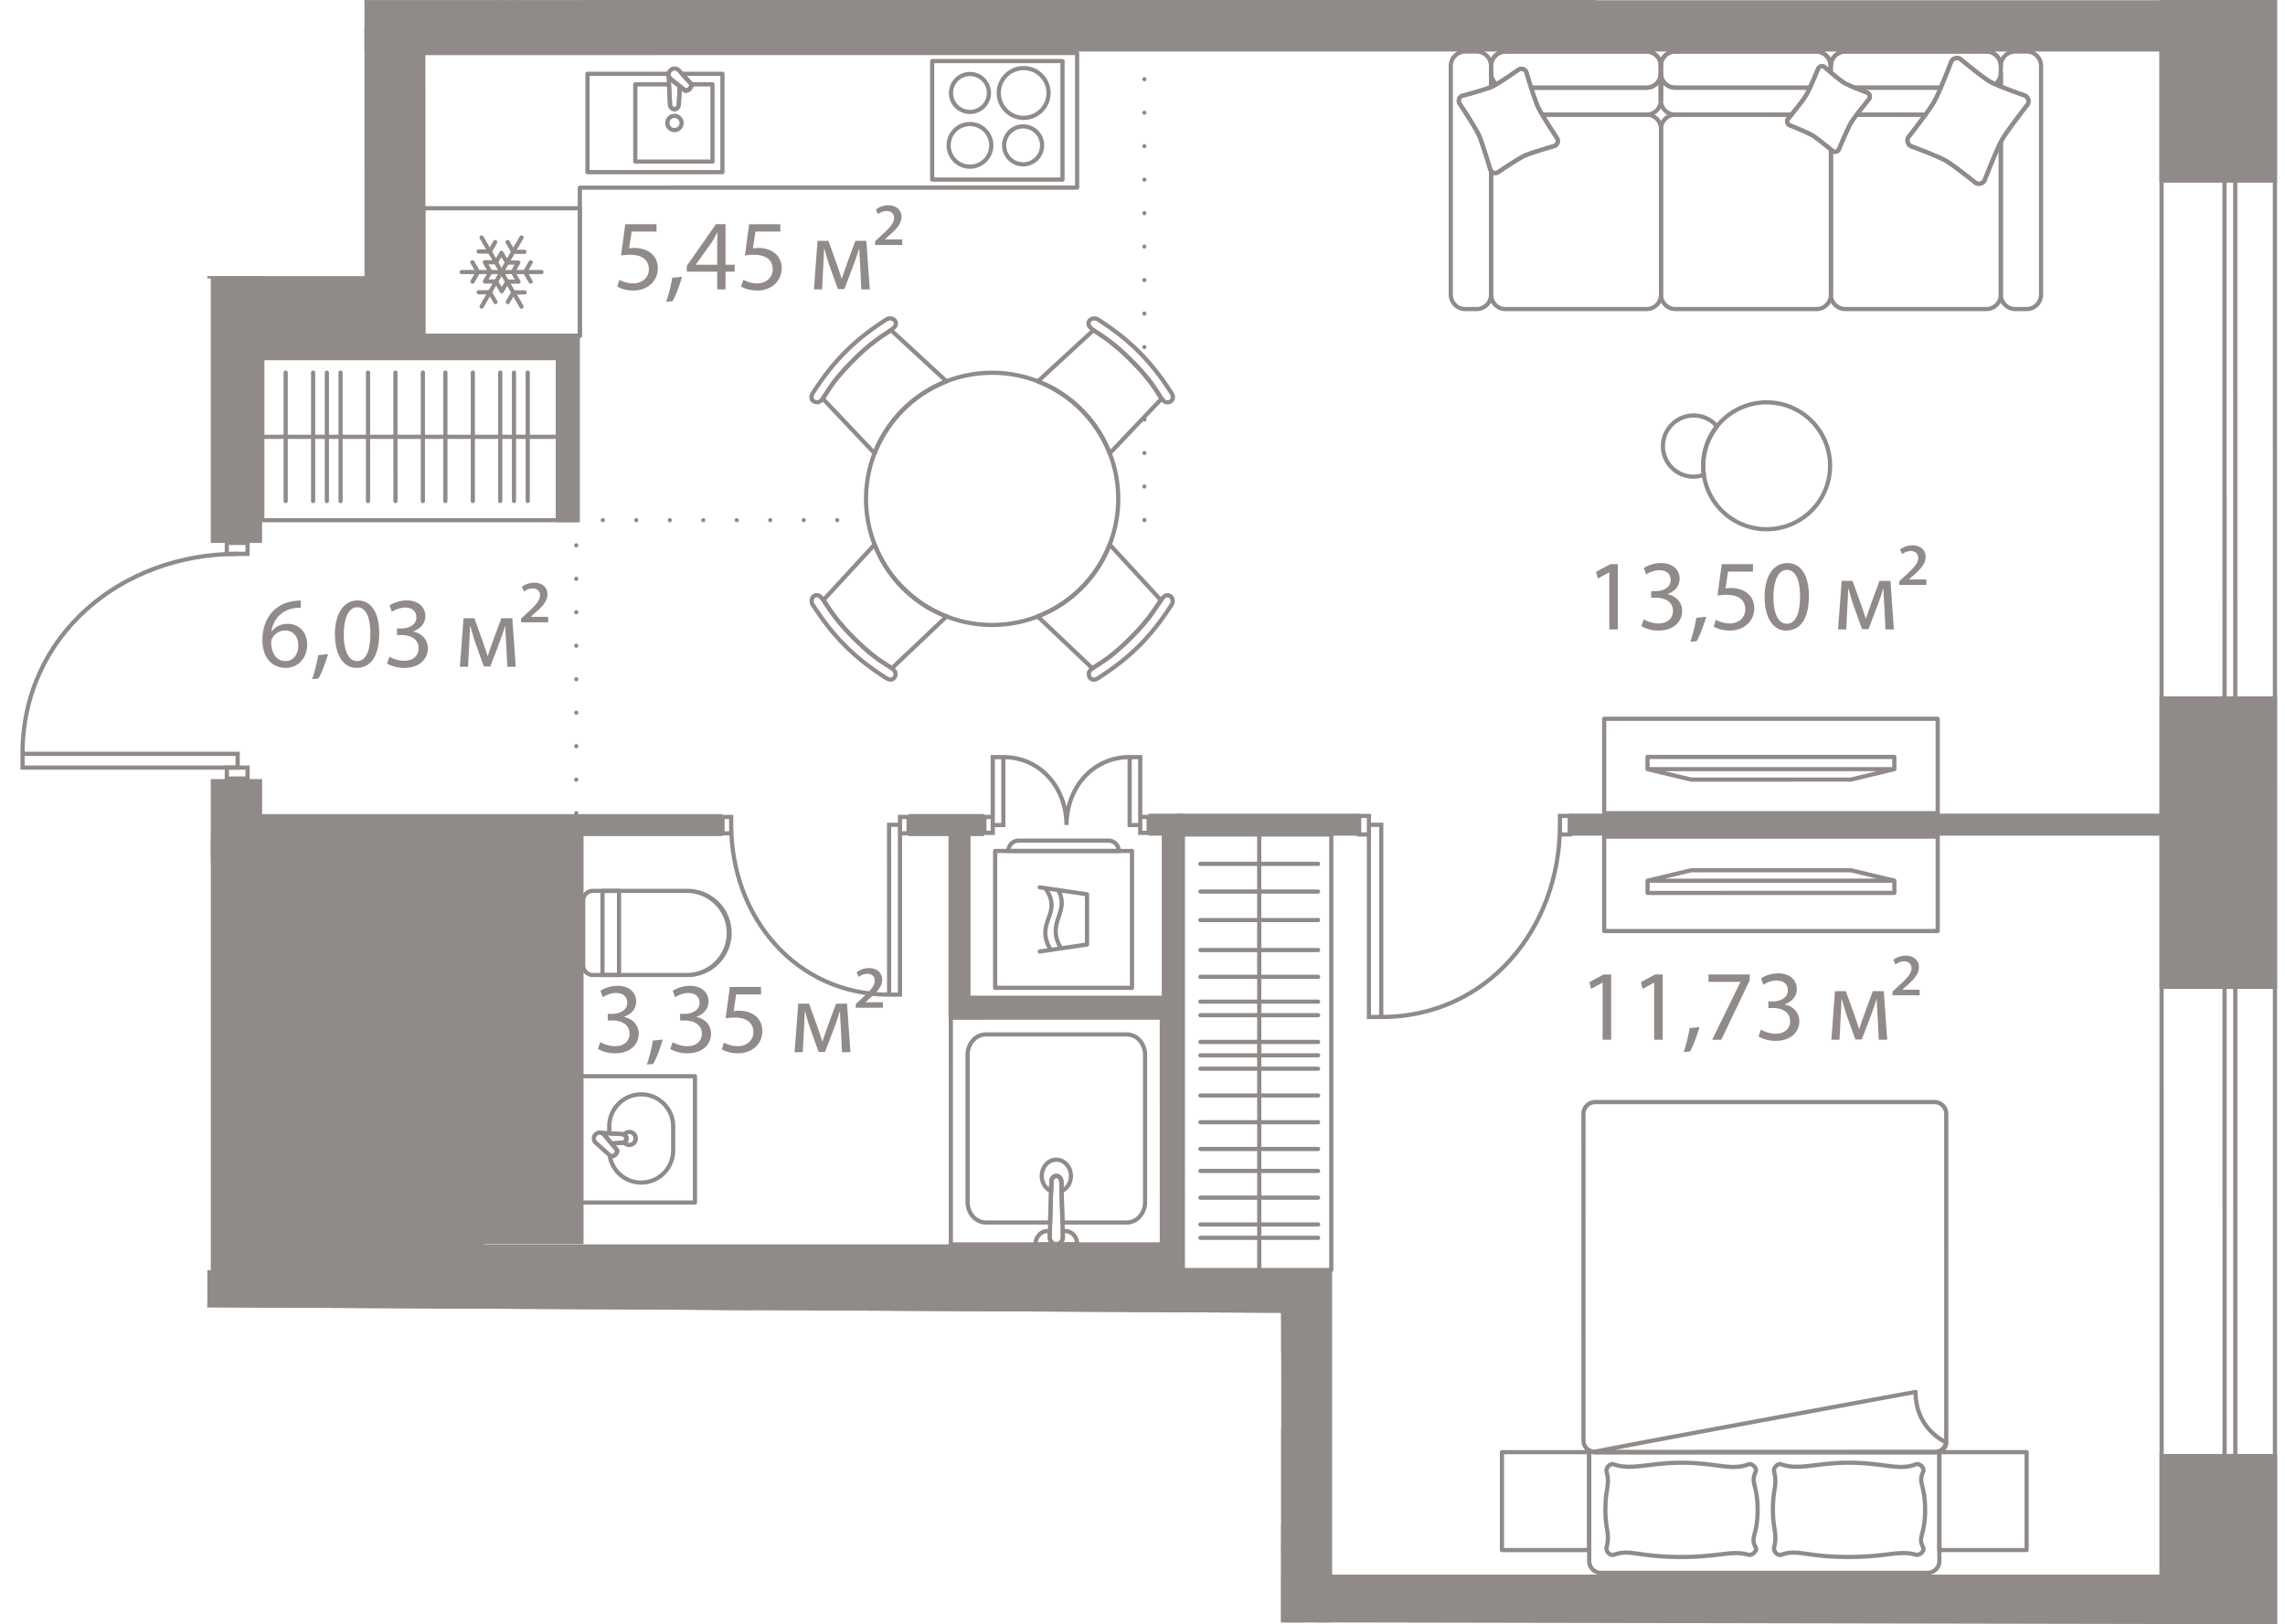 <svg version="1.1" xmlns="http://www.w3.org/2000/svg" xmlns:xlink="http://www.w3.org/1999/xlink" viewBox="203.736 62.845 136.485 97.029"><path d="m339.75 159.874-59.486-.116-.001-18.492-64.141-.328-.003-31.692-12.383.724.631-7.331 4.714-5.801 7.037-2.079-.001-15.418h9.391l-.001-16.486 114.714-.01-.472 97.029Z" fill="none"></path><path fill="none" d="m219.395 141.075 62.891-.005.002 17.372 50.39-.004-.008-94.051-113.281.008.006 76.68z"></path><clipPath id="a"><path d="m339.75 159.874-59.486-.116-.001-18.492-64.141-.328-.003-31.692-12.383.724.631-7.331 4.714-5.801 7.037-2.079-.001-15.418h9.391l-.001-16.486 114.714-.01-.472 97.029Z" fill="none"></path></clipPath><g clip-path="url(#a)"><g fill="#908a88" data-name="Окна"><path d="m1.536 243.277 331.444-.026V243l-.008-229.617h6.52L339.5 243v8.41l-337.964.027v-8.16m-.25-.25v8.66l338.465-.027-.001-8.66-.008-229.867h-7.02l.008 229.868-331.444.026Z"></path><path d="m1.536 246.207 335.204-.026v-1.42l-.008-231.378h.39l.008 231.558v1.83l-335.594.026v-.59m-.25-.25v1.09l336.094-.026v-2.08l-.008-231.808h-.89l.008 231.628v1.17l-335.204.026Z"></path></g><path d="m237.743 93.919 17.722-.001m16.625-28.342.002 18.436m0 3.896v6.008m.001 0h-1.563m-32.373 17.504-.001-17.37" fill="none" stroke="#908a88" stroke-dasharray="0 0 0 0 0 0 0 2" stroke-linecap="round" stroke-linejoin="round" stroke-width=".249" data-name="Пунктир"></path><g data-name="Техзоны" fill="#908a88"><path d="M217.186 64.395h10.917v19.827h-10.917zm-.857 48.234h14.106v27.827h-14.106zm20.731 30.654h11.644v25.07H237.06z"></path><path d="M242.881 141.073h5.822v17.897h-5.822z"></path></g><g data-name="Стены" fill="#908a88"><path d="M227.822 82.905h10.333v1.316h-10.333z"></path><path d="M237.055 82.905h1.315v11.146h-1.315zm-9.48-18.51h1.446V84.22h-1.446zm45.554 47.191h1.315v29.727h-1.315zm24.361-.137h35.837v1.315H297.49z"></path><path d="M274.013 111.451h10.935v1.316h-10.935z"></path><path d="M272.345 111.452h2.015v1.315h-2.015zm-14.335.023h4.507v1.315h-4.508zm-40.15.002h29.033v1.315H217.86zm15.514-57.723h1.316v10.411h-1.316z"></path><path d="M260.392 112.254h1.315v11.384h-1.315z"></path><path d="M260.812 122.322h13.136v1.315h-13.136zm19.429 34.409h1.316v12.399h-1.316zm-65.918.241h1.315v11.384h-1.315z"></path><path d="M201.845 156.973h13.135v1.315h-13.135zm130.885-7.271h7.02v17.471h-7.02zm-.004-45.256h7.02v17.472h-7.02zm-.004-48.159h7.02v17.471h-7.02zM213.916 76.453h5.321v3.026h-5.32zm-24.846 62.265h94.185v3.065H189.07z"></path><path d="M201.843 140.596h81.412v3.065h-81.412zm23.869-3.414h48.076v3.065h-48.076z"></path><path d="M229.606 124.893h3.064v17.093h-3.064z"></path><path d="M228.108 111.649h10.483v25.515h-10.483zm-11.785-48.79h116.925v3.065H216.323zm63.918 94.048h54.648v3.065H280.24z"></path><path d="M280.24 138.772h3.065v21.171h-3.065zm-63.915-74.205h3.065v30.71h-3.065zm.003 44.816h3.065v4.98h-3.065z"></path><path d="M217.478 111.65h12.574v2.711h-12.574z"></path></g><g data-name="Двери" fill="none" stroke="#908a88" stroke-miterlimit="10" stroke-width=".25"><path d="M217.93 95.93c-6.978.001-12.85 4.894-12.849 11.945m.001 0h12.849v.824h-12.849z"></path><path d="M217.283 95.277h1.24v.654h-1.24zm.001 13.422h1.24v.654h-1.24zm-16.79-30.603c0 6.977 4.893 12.848 11.944 12.848m0-12.85h.825v12.849h-.825z"></path><path d="M213.262 77.501h.654v1.24h-.654zm83.652 34.614c0 6.235-4.371 11.482-10.672 11.483m-.738-11.482h.737v11.481h-.737zm11.41-.531h.584v1.108h-.584zm-11.994.001h.584v1.108h-.585zm-37.51.531c0 5.51 3.864 10.146 9.432 10.146m0-10.148h.651v10.147h-.65zm-9.949-.467h.517v.979h-.517zm10.6-.001h.516v.979h-.516zm9.947.483c-.001-2.203-1.546-4.057-3.774-4.057m-1.133 3.573h.502v.95h-.502zm.502-3.573h.631v4.059h-.631zm4.405 4.057c-.001-2.203 1.544-4.058 3.771-4.058m.632 3.574h.502v.95h-.502zm-.632-3.574h.632v4.06h-.632zm-42.829 60.421c0-5.51-3.864-10.146-9.432-10.146m-.651.001h.65v10.146h-.65zm39.897 10.142c0-5.51 3.863-10.146 9.431-10.147m.001.001h.651v10.147h-.65z"></path></g><g data-name="СУ" fill="#908a88"><path d="m280.365 149.24.001 12.994c0 3.146-2.39 5.706-5.33 5.706-2.939 0-5.33-2.56-5.332-5.706v-12.993c0-3.147 2.39-5.707 5.33-5.707s5.331 2.559 5.331 5.705Zm-10.41 12.994c0 3.01 2.28 5.457 5.08 5.456 2.803 0 5.082-2.448 5.081-5.456v-12.995c0-3.008-2.28-5.455-5.082-5.455s-5.08 2.448-5.08 5.457v12.993Z"></path><path d="M279.03 161.954c0 2.362-1.792 4.28-3.994 4.28s-3.994-1.917-3.994-4.273c.003-.057.248-5.103.248-6.606 0-1.447-.247-5.791-.25-5.835 0-2.363 1.792-4.28 3.994-4.28s3.993 1.916 3.994 4.272c-.002.044-.211 3.736-.243 5.449a.125.125 0 0 1-.127.122c-.07-.002-.128-.06-.123-.127.032-1.717.24-5.413.243-5.45 0-2.211-1.68-4.016-3.744-4.016s-3.744 1.805-3.744 4.023c.002.037.25 4.387.25 5.842 0 1.51-.246 6.561-.248 6.612 0 2.212 1.68 4.017 3.744 4.016s3.744-1.805 3.744-4.023c-.001-.025-.141-3.093-.21-4.998v-.005a.125.125 0 0 1 .25-.004c.069 1.904.208 4.97.21 5.001Z"></path><path d="M278.197 151.195v3.783a.125.125 0 1 1-.25 0v-3.783c0-1.726-1.307-3.131-2.913-3.131s-2.912 1.405-2.912 3.132l.001 9.083c0 1.727 1.307 3.131 2.912 3.131s2.912-1.405 2.912-3.131v-4.546a.125.125 0 1 1 .25 0v4.546c0 1.864-1.418 3.381-3.162 3.381s-3.162-1.517-3.162-3.38v-9.084c0-1.865 1.418-3.382 3.161-3.382s3.163 1.517 3.163 3.381Z"></path><path d="M276.45 155.087a.126.126 0 0 1-.052.102.209.209 0 0 0-.093.153c.012.072.03.134.093.177.055.04.07.114.032.17a.612.612 0 0 1-.51.288.622.622 0 0 1-.62-.623v-.002a.618.618 0 0 1 .62-.62.61.61 0 0 1 .51.287.12.12 0 0 1 .02.068Zm-.9.265v.002c0 .206.166.373.37.373a.34.34 0 0 0 .235-.095.442.442 0 0 1-.099-.26.393.393 0 0 1 .099-.295.342.342 0 0 0-.235-.095.366.366 0 0 0-.262.109.366.366 0 0 0-.108.261Zm4.815.006c0 .17-.075.326-.211.44l-1.422 1.264a.125.125 0 0 1-.094.031.723.723 0 0 1-.414-.185.572.572 0 0 1-.167-.409c0-.03.011-.06.032-.083l1.264-1.426a.565.565 0 0 1 .436-.21c.317 0 .576.26.576.578Zm-1.754 1.477 1.38-1.226a.324.324 0 0 0 .124-.251.327.327 0 0 0-.326-.328.316.316 0 0 0-.245.122l-1.232 1.39c.008.049.03.13.09.19a.43.43 0 0 0 .21.103Z"></path><path d="M280.366 153.964v2.78a.125.125 0 0 1-.125.124.908.908 0 0 1-.854-.62.123.123 0 0 1 .035-.134l.569-.505a.323.323 0 0 0 .124-.25.327.327 0 0 0-.326-.329.316.316 0 0 0-.24.12.126.126 0 0 1-.14.035.124.124 0 0 1-.081-.117v-.312c0-.505.409-.916.913-.916.07 0 .125.056.125.124Zm-.25.919v-.782a.667.667 0 0 0-.538.655v.067a.573.573 0 0 1 .538.06Zm0 1.723v-.774l-.462.41a.66.66 0 0 0 .462.364Z"></path><path d="M279.846 154.922c0 .06-.043.112-.103.123a.325.325 0 0 0-.2.107l-.614.694a.126.126 0 0 1-.097.042l-2.324-.077a.456.456 0 0 1 .003-.913l3.206-.101a.124.124 0 0 1 .128.112l.001.013Zm-1.065.714.51-.576-2.776.088a.207.207 0 0 0-.21.206c0 .114.093.207.206.207l2.27.075Zm-21.209 6.256a2.64 2.64 0 0 1-2.636 2.639h-5.652a.704.704 0 0 1-.705-.703v-3.87c0-.388.316-.704.704-.704h5.653a2.64 2.64 0 0 1 2.636 2.638Zm-8.743 1.936c0 .25.205.453.455.453h5.652a2.39 2.39 0 0 0 2.386-2.388 2.39 2.39 0 0 0-2.386-2.389h-5.653a.455.455 0 0 0-.454.454v3.87Z"></path><path d="M250.97 159.38v5.026a.125.125 0 0 1-.125.125h-.987a.125.125 0 0 1-.125-.125v-5.027c0-.068.055-.125.124-.125h.988c.07 0 .125.057.125.125Zm-.25 4.901v-4.777h-.738v4.777h.738Zm16.492-20.621v6.816a.125.125 0 0 1-.125.125h-7.546a.125.125 0 0 1-.125-.124v-6.817c0-.069.055-.125.125-.125h7.546c.069 0 .125.055.125.124Zm-.25 6.691v-6.567h-7.296v6.568h7.296Z"></path><path d="M266.129 147.265a2.036 2.036 0 0 1-2.034 2.034h-1.451a2.036 2.036 0 0 1-2.035-2.033c0-1.012.73-1.855 1.736-2.004a.125.125 0 0 1 .129.064.126.126 0 0 1-.018.143l-.03.033a.31.31 0 0 0 .07.14.243.243 0 0 0 .124.06l.368-.306a.126.126 0 0 1 .205.089l.04.632a.135.135 0 1 0 .271.008l.046-.775a.125.125 0 0 1 .125-.118h.42c1.122 0 2.034.912 2.034 2.033Zm-5.27 0c0 .984.801 1.784 1.785 1.784h1.45c.984 0 1.785-.8 1.785-1.784s-.801-1.783-1.784-1.783h-.302l-.04.65a.386.386 0 0 1-.77-.008l-.024-.378-.22.182a.128.128 0 0 1-.08.029.518.518 0 0 1-.34-.14.56.56 0 0 1-.138-.267 1.765 1.765 0 0 0-1.322 1.716Z"></path><path d="M263.884 146.554a.515.515 0 0 1-1.03 0 .51.51 0 0 1 .213-.409.123.123 0 0 1 .185.041.133.133 0 0 0 .116.074.13.13 0 0 0 .116-.073.126.126 0 0 1 .186-.043c.136.1.214.25.214.41Zm-.78 0c0 .146.12.265.265.265s.265-.12.265-.265a.24.24 0 0 0-.034-.123.377.377 0 0 1-.462 0 .246.246 0 0 0-.034.123Z"></path><path d="M263.83 144.854v.007l-.076 1.271a.385.385 0 0 1-.77-.003l-.04-.629c.003-.04.014-.078.044-.104l.52-.43a.229.229 0 0 0 .074-.135.125.125 0 0 1 .248.023Zm-.633.694.036.57v.007a.135.135 0 1 0 .27 0l.053-.874-.359.297Z"></path><path d="M263.845 144.792a.48.48 0 0 1-.176.366l-.93.77a.128.128 0 0 1-.08.029.518.518 0 0 1-.34-.14.59.59 0 0 1-.151-.341c-.008-.039.009-.07.031-.095l.804-.896a.47.47 0 0 1 .362-.173.48.48 0 0 1 .48.48Zm-1.225.91.889-.737a.225.225 0 0 0 .086-.173.23.23 0 0 0-.23-.23.226.226 0 0 0-.173.086l-.766.854a.31.31 0 0 0 .07.14.243.243 0 0 0 .124.06Zm-25.17 1.253v7.546a.125.125 0 0 1-.125.125h-6.817a.125.125 0 0 1-.125-.124v-7.547c0-.069.055-.125.125-.125h6.816c.07 0 .125.056.125.125Zm-.25 7.421v-7.296h-6.567v7.297l6.567-.001Z"></path><path d="M235.752 151.089v.42a2.036 2.036 0 0 1-2.033 2.033 2.036 2.036 0 0 1-2.034-2.033v-1.451c0-1.122.912-2.034 2.034-2.034 1.012 0 1.854.73 2.004 1.734.008.058-.02.104-.066.129s-.103.017-.142-.018l-.032-.03a.308.308 0 0 0-.139.07.242.242 0 0 0-.062.125l.306.368c.031.036.038.086.02.13s-.06.072-.108.075l-.633.04c-.083 0-.143.061-.143.135 0 .075.06.136.136.136l.775.046a.125.125 0 0 1 .117.125Zm-3.817.42c0 .983.8 1.783 1.784 1.783s1.783-.8 1.783-1.784v-.302l-.65-.038a.384.384 0 0 1 .008-.77l.38-.025-.183-.22c-.02-.022-.028-.042-.03-.08a.52.52 0 0 1 .14-.34.567.567 0 0 1 .267-.14 1.765 1.765 0 0 0-1.715-1.32c-.983 0-1.784.801-1.784 1.785v1.45Z"></path><path d="M234.865 150.556a.125.125 0 0 1-.066.11.133.133 0 0 0 0 .234.125.125 0 0 1 .041.184.505.505 0 0 1-.409.214.516.516 0 0 1 0-1.03.51.51 0 0 1 .41.214.127.127 0 0 1 .024.074Zm-.7.227c0 .146.12.265.266.265a.241.241 0 0 0 .123-.034.387.387 0 0 1 0-.462.24.24 0 0 0-.123-.034.265.265 0 0 0-.266.265Z"></path><path d="M236.255 151.119v.015a.125.125 0 0 1-.133.11l-1.27-.076a.384.384 0 0 1 .003-.77l.63-.04a.125.125 0 0 1 .104.045l.43.52a.223.223 0 0 0 .136.073c.058.012.1.064.1.123Zm-1.531-.337c0 .075.06.136.136.136l.874.052-.297-.359-.57.036h-.007a.135.135 0 0 0-.136.135Zm.136-.384v-.003.003Z"></path><path d="M236.672 150.779a.48.48 0 0 1-.48.48.474.474 0 0 1-.365-.177l-.771-.929c-.02-.022-.027-.042-.028-.08 0-.021.004-.206.138-.34a.606.606 0 0 1 .344-.152.126.126 0 0 1 .095.032l.894.804a.467.467 0 0 1 .173.362Zm-1.39-.745.738.889a.225.225 0 0 0 .173.086.23.23 0 0 0 .23-.23.223.223 0 0 0-.087-.172l-.853-.767a.303.303 0 0 0-.139.07.242.242 0 0 0-.062.124Zm12.158-31.458a2.64 2.64 0 0 1-2.637 2.639h-5.653a.705.705 0 0 1-.705-.703v-3.869c0-.389.316-.704.705-.704h5.652a2.64 2.64 0 0 1 2.637 2.637Zm-8.745 1.936c0 .25.204.453.455.453h5.653a2.389 2.389 0 0 0 0-4.777h-5.653a.455.455 0 0 0-.455.455v3.87Z"></path><path d="M240.836 116.064v5.026c0 .07-.056.125-.125.125h-.987a.125.125 0 0 1-.125-.125v-5.026c0-.07.055-.125.124-.125h.988c.069 0 .125.055.125.125Zm-.25 4.901v-4.776h-.738v4.776h.738Zm-3.417 38.647v3.87a.705.705 0 0 1-.704.704h-5.652a2.64 2.64 0 0 1-2.637-2.637 2.64 2.64 0 0 1 2.636-2.64h5.653c.388 0 .704.315.704.703Zm-8.743 1.935a2.39 2.39 0 0 0 2.387 2.39l5.652-.001c.25 0 .454-.204.454-.455v-3.869a.455.455 0 0 0-.454-.454h-5.652a2.39 2.39 0 0 0-2.387 2.389Z"></path><path d="M236.016 159.034v5.027a.125.125 0 0 1-.125.125h-.987a.125.125 0 0 1-.125-.125v-5.027c0-.069.055-.125.124-.125h.988c.069 0 .125.056.125.125Zm-.25 4.902v-4.777h-.738v4.777h.738Zm9.606-36.8v7.546a.125.125 0 0 1-.125.125h-6.817a.125.125 0 0 1-.125-.125v-7.546c0-.07.055-.125.124-.125h6.818c.069 0 .125.055.125.125Zm-.25 7.42v-7.295h-6.568v7.296h6.568Z"></path><path d="M244.069 130.128v1.451a2.036 2.036 0 0 1-2.033 2.034 2.017 2.017 0 0 1-2.005-1.734.124.124 0 0 1 .065-.129.124.124 0 0 1 .142.017l.034.03c.043-.01.1-.032.138-.07a.251.251 0 0 0 .061-.125l-.305-.368a.124.124 0 0 1-.018-.13.124.124 0 0 1 .107-.074l.632-.04c.082 0 .143-.061.143-.135a.136.136 0 0 0-.135-.136l-.776-.046a.126.126 0 0 1-.117-.125v-.42c0-1.121.912-2.033 2.034-2.034 1.12 0 2.033.912 2.033 2.034Zm-3.749 1.915c.205.776.898 1.32 1.716 1.32.983 0 1.783-.8 1.783-1.784v-1.451c0-.983-.8-1.784-1.783-1.784s-1.784.8-1.784 1.784v.302l.651.039a.385.385 0 0 1-.008.77l-.38.025.183.22c.019.023.028.05.028.08.013.009-.002.202-.138.34a.554.554 0 0 1-.268.139Z"></path><path d="M241.839 130.854c0 .284-.23.514-.515.514a.507.507 0 0 1-.41-.212.14.14 0 0 1-.02-.103.125.125 0 0 1 .063-.082.133.133 0 0 0 0-.233.129.129 0 0 1-.065-.082.132.132 0 0 1 .022-.103.51.51 0 0 1 .925.301Zm-.638.23c.038.023.08.034.123.034a.265.265 0 0 0 0-.529.24.24 0 0 0-.124.034c.1.13.103.33.001.462Z"></path><path d="M241.28 130.855c0 .21-.17.382-.38.385l-.63.04a.123.123 0 0 1-.103-.045l-.432-.52a.232.232 0 0 0-.136-.075c-.063-.012-.112-.072-.1-.138a.125.125 0 0 1 .133-.11l1.271.077c.204 0 .377.173.377.386Zm-.962.17.57-.035h.007a.135.135 0 0 0 0-.271l-.875-.052.298.359Z"></path><path d="M240.726 131.564c.013.009-.002.202-.138.34a.597.597 0 0 1-.343.151.126.126 0 0 1-.095-.031l-.895-.804a.472.472 0 0 1-.172-.362.48.48 0 0 1 .48-.48c.14 0 .27.063.364.178l.771.928c.019.023.028.05.028.08Zm-.454.233c.043-.01.1-.032.138-.07a.251.251 0 0 0 .061-.125l-.737-.888a.222.222 0 0 0-.172-.086.23.23 0 0 0-.23.23.23.23 0 0 0 .086.173l.854.766Zm32.986-8.16.001 13.544a.125.125 0 0 1-.125.125h-12.602a.125.125 0 0 1-.125-.124l-.002-13.544c0-.069.056-.125.125-.125h12.603c.07 0 .125.055.125.124Zm-.249 13.419-.001-13.294-12.353.001.001 13.294 12.353-.001Z"></path><path d="M272.257 125.86v8.794c0 .741-.545 1.344-1.216 1.344h-3.843a.125.125 0 0 1-.125-.12l-.068-2.448c0-.117-.077-.21-.173-.21-.095 0-.172.093-.172.207l-.072 2.45a.125.125 0 0 1-.125.122h-3.839c-.67 0-1.217-.603-1.217-1.345v-8.794c0-.741.545-1.345 1.216-1.345h8.417c.671 0 1.217.603 1.217 1.344Zm-4.938 9.889h3.722c.533 0 .967-.492.967-1.095v-8.795c0-.603-.434-1.095-.968-1.094h-8.417c-.533 0-.966.491-.966 1.095v8.794c0 .604.434 1.095.967 1.095h3.718l.068-2.326c0-.248.19-.454.422-.454.233 0 .423.205.423.458l.064 2.322Zm-.364 1.432a.125.125 0 0 1-.125.125h-1.244a.125.125 0 0 1-.125-.125c0-.505.375-.917.835-.917h.151c.035 0 .067.014.09.038a.132.132 0 0 1 .035.09l-.01.34c.003.084.03.183.092.246.048.05.11.078.176.078.07 0 .125.057.125.125Zm-1.233-.125h.678a.584.584 0 0 1-.087-.331l.006-.211h-.023c-.285 0-.523.234-.574.542Z"></path><path d="M268.204 137.181a.125.125 0 0 1-.125.125h-1.249a.125.125 0 1 1 0-.25.25.25 0 0 0 .177-.078.347.347 0 0 0 .09-.245l-.009-.34v-.004a.125.125 0 0 1 .125-.125h.156c.46 0 .835.411.835.917Zm-.943-.125h.683c-.051-.308-.29-.542-.575-.542h-.027l.006.212a.621.621 0 0 1-.087.33Zm-.038-.327v-.003.003Zm.605-3.635c0 .451-.248.85-.632 1.017a.125.125 0 0 1-.175-.111l-.016-.57c0-.117-.077-.21-.173-.21-.095 0-.172.093-.172.207l-.016.573a.125.125 0 0 1-.175.111c-.384-.167-.632-.566-.632-1.016 0-.606.446-1.099.995-1.099s.996.493.996 1.098Zm-.562.685a.873.873 0 0 0 .312-.685c0-.467-.335-.848-.746-.848s-.745.38-.745.848c0 .278.118.53.312.686l.011-.356c0-.25.19-.455.422-.455.233 0 .423.205.423.458l.01.352Z"></path><path d="M267.348 136.743a.589.589 0 0 1-.162.41.494.494 0 0 1-.356.153.492.492 0 0 1-.356-.154.602.602 0 0 1-.161-.428l.097-3.299c.001-.251.19-.456.422-.456.233 0 .423.205.423.458l.093 3.299v.017Zm-.785 0c0 .09.032.175.09.235a.25.25 0 0 0 .177.078.25.25 0 0 0 .177-.078.347.347 0 0 0 .09-.245l-.092-3.303c0-.117-.077-.21-.173-.21-.095 0-.172.093-.172.207v.004l-.097 3.301v.011Zm-50.801 6.92v13.308a.125.125 0 0 1-.124.125l-12.982.001a.125.125 0 0 1-.125-.125l-.001-13.308c0-.068.056-.125.125-.125h12.981c.07 0 .125.055.126.124Zm-.25 13.183v-13.058l-12.732.001.001 13.058h12.732Z"></path><path d="M214.802 145.874v8.888c0 .704-.58 1.277-1.293 1.277l-8.43.001a1.288 1.288 0 0 1-1.295-1.278v-4.057c0-.068.053-.123.12-.125l2.346-.073c.11 0 .198-.085.198-.189a.192.192 0 0 0-.194-.19l-2.35-.075a.125.125 0 0 1-.12-.125v-4.053c0-.705.58-1.278 1.294-1.278h8.43a1.286 1.286 0 0 1 1.294 1.277Zm-10.768 8.888c0 .567.469 1.028 1.045 1.028h8.43c.575 0 1.043-.462 1.043-1.028v-8.888c0-.567-.47-1.028-1.044-1.028h-8.43c-.576 0-1.045.462-1.045 1.029v3.932l2.225.072c.24 0 .44.197.44.44s-.2.438-.444.438l-2.22.069v3.936Z"></path><path d="M207.63 150.318c0 .576-.474 1.045-1.057 1.045-.436 0-.82-.262-.98-.668a.123.123 0 0 1 .01-.114.126.126 0 0 1 .101-.057l.546-.017c.11 0 .198-.085.198-.189a.192.192 0 0 0-.194-.19l-.55-.017a.125.125 0 0 1-.112-.17c.16-.405.545-.667.98-.667.583 0 1.058.469 1.058 1.044Zm-1.718.45a.8.8 0 0 0 .66.345c.446 0 .808-.357.808-.795s-.362-.794-.807-.794a.8.8 0 0 0-.66.344l.345.01c.24 0 .44.198.44.44s-.2.44-.444.44l-.342.01Z"></path><path d="M206.698 150.318c0 .243-.2.44-.444.44l-3.16.097a.544.544 0 0 1-.4-.154.55.55 0 0 1 0-.771.545.545 0 0 1 .4-.153l3.162.102a.442.442 0 0 1 .442.44Zm-3.917-.002a.294.294 0 0 0 .305.29l3.164-.099c.11 0 .198-.085.198-.189a.192.192 0 0 0-.194-.19h-.004l-3.164-.101a.295.295 0 0 0-.218.083.284.284 0 0 0-.087.206Z"></path></g><g data-name="Мебель new" fill="none" stroke="#908a88" stroke-linecap="round" stroke-linejoin="round" stroke-width=".25"><path d="M259.416 66.495h7.784v7.077h-7.784z"></path><path d="M261.673 70.255a1.273 1.273 0 1 0 0 2.546 1.273 1.273 0 0 0 0-2.546m3.208.141a1.133 1.133 0 1 0 .001 2.265 1.133 1.133 0 0 0 0-2.265m-.002-3.483a1.486 1.486 0 1 1 .001 2.972 1.486 1.486 0 0 1 0-2.972m-3.208.353a1.133 1.133 0 1 1 0 2.266 1.133 1.133 0 0 1 0-2.266"></path><path d="m229.022 82.906 9.348-.001v-8.85l29.705-.003-.001-8.041-39.054.002h0l.002 16.893z"></path><path d="M229.021 75.287h9.349v7.618h-9.349zm5.866 1.744-2.383 4.13m-.001-4.13 2.385 4.13m1.192-2.065h-4.769"></path><path d="m234.058 77.306.335.581h.67m-2.736 2.418h.67l.335.581m-1.374-1.218.331-.574-.335-.58m3.476 1.153-.33-.573.335-.58m-3.11-.644.664.003.326-.566m-.285 1.782-.332.573h.67l.336.58.33-.572h.671l-.34-.574.327-.565h-.67l-.336-.58-.326.564-.666-.006.335.58zm1.04 1.798.33-.573h.67m8.602-13.01c0-.2.163-.363.362-.363a.36.36 0 0 1 .276.134l.737.81s-.016.166-.12.27c-.103.103-.256.105-.256.105l-.865-.681a.357.357 0 0 1-.134-.275"></path><path d="m246.888 73.128-8.062.001v-5.874h4.856c-.002.016-.01.031-.01.049 0 .112.054.209.134.275l.865.68s.153 0 .256-.104a.49.49 0 0 0 .12-.27l-.574-.63 2.415-.001v5.874Z"></path><path d="M246.295 72.497h-4.613v-4.612h2.014l.059 1.163c0 .177.118.32.265.32.146 0 .266-.143.266-.32L244.34 68l.33.259s.153-.002.256-.105a.49.49 0 0 0 .12-.27h1.247v4.613h0Z"></path><path d="m244.341 68-.055 1.048c0 .177-.12.32-.266.32-.147 0-.265-.143-.265-.32l-.083-1.647c0-.022.007-.04.009-.062.01.097.054.182.125.24l.535.421h0Zm-.743 2.192a.424.424 0 1 0 .85 0 .424.424 0 0 0-.85 0m68.34 17.798a3.79 3.79 0 1 0-5.36 5.36 3.79 3.79 0 0 0 5.36-5.36"></path><path d="M306.19 88.2c.038.037.065.08.098.12a3.781 3.781 0 0 0-.777 2.89 1.824 1.824 0 0 1-1.906-3.01 1.828 1.828 0 0 1 2.586 0v0Zm17.056-20.98v.794a11.141 11.141 0 0 1-.323-.137.846.846 0 0 0 .323-.657v0Zm-7.859 1.531a.26.26 0 0 0-.09-.358s-.4-.15-.785-.311h5.147a9.738 9.738 0 0 1-.392.84 9.837 9.837 0 0 1-.52.77h-4.105c.329-.435.745-.94.745-.94h0Zm6.997-2.83h-8.426a.862.862 0 0 0-.862.862v0c0-.476.386-.861.862-.861l8.426-.001c.476 0 .862.386.862.86v0a.861.861 0 0 0-.862-.86v0Z"></path><path d="M322.923 67.877a3.912 3.912 0 0 1-.312-.151c-.486-.276-1.792-1.366-1.792-1.366a.385.385 0 0 0-.525.145s-.325.85-.635 1.576h-5.147a5.786 5.786 0 0 1-.619-.288c-.18-.108-.524-.388-.797-.618v-.392c0-.475.386-.861.862-.861h8.426c.476 0 .862.385.862.86v.438c0 .269-.13.499-.323.657h0Zm1.867 13.429h-.681a.862.862 0 0 1-.862-.862v-9.116c.02-.038.042-.086.06-.117.32-.567 1.541-2.126 1.541-2.126a.386.386 0 0 0-.145-.525s-.813-.283-1.457-.546v-1.232c0-.475.386-.86.862-.86h.68c.476 0 .862.385.862.86v13.662a.862.862 0 0 1-.86.862h0Zm-31.6-8.156s1.183-.803 1.61-1.002c.425-.198 1.801-.587 1.801-.587a.324.324 0 0 0 .157-.43s-.548-.83-.905-1.437h6.235l.002-.001a.86.86 0 0 1 .86.86s0 0 0 0v9.893h0a.862.862 0 0 1-.86.862h-8.427a.862.862 0 0 1-.862-.861v-7.398a.32.32 0 0 0 .39.101h0Z"></path><path d="M302.95 70.553v0c0-.473.384-.858.858-.86h6.937l-.22.268a.26.26 0 0 0 .09.359s1.068.425 1.392.62c.255.152.844.636 1.09.84v8.665l.002.009a.86.86 0 0 1-.86.853h-8.427a.862.862 0 0 1-.861-.861l-.001-9.893v0Zm0 0h0v9.893h0v-9.893zm10.15 1.23.11.092a.26.26 0 0 0 .359-.09s.51-1.24.738-1.62c.068-.113.194-.287.334-.473h4.105c-.463.638-1.025 1.353-1.025 1.353a.385.385 0 0 0 .145.526s1.59.589 2.076.863c.485.276 1.807 1.338 1.807 1.338.186.104.42.04.526-.146 0 0 .63-1.637.971-2.298v9.116a.862.862 0 0 1-.86.862h-8.427a.86.86 0 0 1-.86-.852l.002-.009-.001-8.662h0Zm1.541-2.091h4.105-4.105z"></path><path d="m313.096 71.78.004.003v8.662l-.001.009-.002-.009V71.78zm-10.156-2.902a.856.856 0 0 1-.85.815h-6.237a6.165 6.165 0 0 1-.248-.452c-.11-.236-.272-.716-.413-1.158h6.896a.852.852 0 0 0 .843-.768v1.517c0 .016.008.03.01.046h0Zm-9.82-1.001a3.258 3.258 0 0 1-.247.136l-.073.03v-.82c0 .267.13.497.32.654Zm8.968-1.954h-8.427a.861.861 0 0 0-.861.861v0a.86.86 0 0 1 .861-.86l8.427-.002c.46 0 .826.362.852.814 0 0 0 0 0 0a.856.856 0 0 0-.852-.813h0Zm.002 3.77h-6.237 6.237z"></path><path d="M310.746 69.692h-6.935l-.003.001h-.016a.856.856 0 0 1-.852-.815c.001-.016.01-.03.01-.046v-1.517a.85.85 0 0 0 .842.767h8.052a5.7 5.7 0 0 1-.236.467c-.154.257-.593.81-.862 1.143v0Zm1.473-3.77h-8.428a.856.856 0 0 0-.85.814v0a.856.856 0 0 1 .85-.814h8.428a.86.86 0 0 1 .86.86v0a.86.86 0 0 0-.86-.86v0Z"></path><path d="M302.94 68.878c0-.016-.01-.03-.01-.046v-1.517c.003-.016.01-.03.01-.046.001.016.008.03.01.046v1.517c0 .016-.009.03-.01.046v0Zm0-2.141h0zm9.404.191s-.267.65-.5 1.154h-8.052a.851.851 0 0 1-.842-.767v-.532c0-.016-.009-.03-.01-.047a.856.856 0 0 1 .851-.813l8.428-.001a.86.86 0 0 1 .86.86v.38a29.235 29.235 0 0 1-.377-.324.262.262 0 0 0-.358.09h0Z"></path><path d="M302.95 67.222v.093c-.002-.016-.009-.03-.01-.046.001-.017.01-.03.01-.047Zm-.01-.486c.001.017.01.03.01.047v0c0-.016-.009-.03-.01-.046v0Zm-9.279-.813h8.427c.46 0 .826.362.852.814 0 .016-.01.03-.01.046v.532a.852.852 0 0 1-.842.768h-6.896c-.159-.494-.29-.941-.29-.941a.325.325 0 0 0-.433-.157s-.833.589-1.348.892a.846.846 0 0 1-.321-.654v-.439a.86.86 0 0 1 .861-.86v0Z"></path><path d="M302.93 66.783c0-.016.01-.03.01-.047h0c0 .017-.01.03-.01.047v0h0Zm0 .532v-.093c0 .016.01.03.01.047 0 .016-.007.03-.01.046Z"></path><path d="M302.93 67.222v-.439c0-.016.01-.03.01-.046.001.016.01.03.01.046v.439c0 .016-.009.03-.01.047 0-.017-.01-.03-.01-.047Zm-12.03 1.783s.926 1.39 1.158 1.888c.232.498.7 2.1.7 2.1.01.02.026.034.04.052v7.402a.861.861 0 0 1-.86.861h-.682a.862.862 0 0 1-.862-.861l-.001-13.663c0-.475.386-.86.862-.86h.681a.86.86 0 0 1 .86.86v1.26c-.487.202-1.738.53-1.738.53a.325.325 0 0 0-.157.431v0Zm31.375 4.621s.71-1.847 1.031-2.415c.321-.567 1.542-2.126 1.542-2.126a.386.386 0 0 0-.145-.525s-1.607-.559-2.092-.834c-.486-.276-1.792-1.366-1.792-1.366a.385.385 0 0 0-.525.145s-.705 1.85-1.027 2.417c-.322.568-1.546 2.123-1.546 2.123a.385.385 0 0 0 .145.526s1.59.589 2.076.863c.485.276 1.807 1.338 1.807 1.338.186.104.42.04.526-.146m-8.706-1.841s.51-1.24.738-1.62c.227-.379 1.08-1.414 1.08-1.414a.26.26 0 0 0-.09-.358s-1.08-.405-1.404-.6c-.325-.194-1.19-.955-1.19-.955a.262.262 0 0 0-.359.09s-.508 1.241-.736 1.62c-.227.38-1.082 1.413-1.082 1.413a.26.26 0 0 0 .089.359s1.068.425 1.392.62c.325.194 1.203.935 1.203.935a.261.261 0 0 0 .359-.09"></path><path d="M296.758 71.13s-.92-1.391-1.153-1.89c-.232-.498-.704-2.098-.704-2.098a.325.325 0 0 0-.432-.157s-1.17.83-1.596 1.028c-.426.198-1.815.56-1.815.56a.325.325 0 0 0-.157.432s.925 1.39 1.157 1.888c.232.498.7 2.1.7 2.1a.324.324 0 0 0 .432.157s1.183-.803 1.61-1.002c.425-.198 1.801-.587 1.801-.587a.324.324 0 0 0 .157-.43m2.797 41.692h19.922v5.64h-19.922z"></path><path d="M302.147 116.187v-.732l2.6-.623h9.541l2.6.621v.732l-14.74.002zm0-.732 14.68-.001m-17.272-9.67h19.922v5.64h-19.922z"></path><path d="M316.885 108.06v.732l-2.6.622-9.542.001-2.6-.622v-.732h14.742zm0 .732h-14.742m-8.695 40.803h5.213v5.847h-5.213zm26.126-.002h5.213v5.847h-5.213zM299.02 128.68l20.264-.001c.387 0 .703.315.703.703l.001 19.508a.704.704 0 0 1-.703.704l-20.263.001a.704.704 0 0 1-.704-.704l-.002-19.507c0-.388.316-.704.704-.704"></path><path d="M299.022 149.595a.684.684 0 0 1-.361-.114v6.618c0 .388.316.703.704.703l19.508-.001a.704.704 0 0 0 .703-.704v-6.57a.692.692 0 0 1-.29.067l-20.264.001h0Z"></path><path d="M318.155 145.995c0 2.268 1.833 3.01 1.833 3.01a.59.59 0 0 1-.59.588l-20.49.002c-.326 0 19.247-3.6 19.247-3.6m.013 4.327c-1.002.396-1.917-.098-4.012-.098-1.877 0-2.995.468-4.01.099-.23-.083-.5.204-.44.44.208.834-.073.953-.072 2.277 0 1.213.28 1.395.072 2.24-.059.235.21.522.44.44.97-.35 1.426.134 4.01.134 2.303 0 3.01-.416 4.012-.135.234.066.553-.224.44-.44-.34-.652.118-.694.117-2.24 0-1.531-.437-1.574-.117-2.277.1-.22-.215-.529-.44-.44m-10.006.001c-1.002.396-1.917-.098-4.011-.098-1.878 0-2.995.468-4.011.099-.23-.083-.5.204-.44.44.208.834-.072.953-.072 2.276 0 1.214.28 1.396.072 2.24-.059.236.211.523.44.44.97-.349 1.426.135 4.011.135 2.302 0 3.01-.416 4.011-.135.235.066.553-.224.44-.44-.34-.652.118-.694.118-2.24 0-1.532-.437-1.574-.118-2.277.1-.22-.214-.53-.44-.44m-33.772-37.629h8.864v26.021h-8.865zm4.562 26.021-.002-26.02m3.516 10.795h-7.03m7.03-.81h-7.03m7.03 2.408h-7.029m7.029 1.599h-7.029m7.029 1.598h-7.029m7.029 1.599h-7.029m7.029 1.598h-7.029m7.028-13.675h-7.029m7.029 1.793h-7.028m7.028-3.495h-7.029m7.029-1.656h-7.029m7.029 6.748-7.028.001m7.029 4.689-7.029.001m7.029 6.906h-7.028m7.028 1.598h-7.028m7.029 1.598-7.03.001m7.03.799h-7.03m-56.033-52.547h17.651v9.677h-17.651zm17.651 4.696-17.651.001m1.396-3.836v7.673m1.639-7.673v7.672m1.639-7.672v7.672m1.639-7.672v7.672m1.638-7.672.001 7.672m1.638-7.673v7.673m-5.735-7.672v7.672m7.08-7.673v7.673m1.639-7.673v7.673m1.638-7.673.001 7.673m1.639-7.673v7.672m-.82-7.672v7.673m-17.991-38.792h16.93v8.866h-16.93zm-12.04 105.312h8.177v8.176h-8.177zm58.77-45.616h8.176v8.177h-8.176z"></path><path d="M270.56 113.68h0-6.595a.62.62 0 0 1 .62-.619h5.356a.62.62 0 0 1 .62.62m-4.719 2.172 2.823.415v3l-2.823.417"></path><path d="M266.487 119.57c-.987-1.676.772-2.1-.303-3.657m.926 3.585c-.93-1.58.563-2.123-.162-3.482M263 85.113a7.532 7.532 0 1 0-.004 15.065A7.532 7.532 0 0 0 263 85.113m-10.644 1.715h0c.248.111.4.024.59-.265.337-.513.632-1.072 1.775-2.214 1.064-1.064 1.714-1.425 2.214-1.775.263-.185.372-.326.288-.524-.088-.194-.367-.238-.546-.12-.456.304-1.425.915-2.443 1.933-1.013 1.012-1.627 1.983-1.932 2.44-.12.18-.155.4.054.525"></path><path d="m255.98 89.925-3.104-3.273c.021-.028.042-.05.064-.083.337-.514.632-1.072 1.775-2.214 1.064-1.065 1.714-1.425 2.215-1.775.008-.006.013-.012.022-.018l3.324 3.066a7.544 7.544 0 0 0-4.296 4.297v0Zm12.836 13.37h0c-.111-.249-.024-.4.265-.59.513-.337 1.072-.632 2.215-1.774 1.065-1.064 1.425-1.713 1.776-2.214.184-.263.326-.372.524-.287.194.087.238.367.12.546-.305.455-.916 1.424-1.934 2.442-1.013 1.012-1.985 1.626-2.442 1.93-.179.12-.399.156-.524-.053"></path><path d="m265.72 99.67 3.272 3.104c.028-.02.05-.041.083-.063.514-.337 1.072-.632 2.215-1.774 1.065-1.064 1.426-1.713 1.776-2.214l.017-.022-3.064-3.326a7.544 7.544 0 0 1-4.3 4.294h0Zm-8.54 3.622h0c.111-.248.024-.4-.265-.59-.513-.337-1.072-.632-2.214-1.774-1.064-1.065-1.425-1.714-1.775-2.215-.185-.263-.326-.372-.524-.288-.194.088-.238.367-.12.546.304.456.915 1.425 1.933 2.443 1.012 1.013 1.983 1.627 2.44 1.932.18.12.4.155.525-.054"></path><path d="m260.277 99.668-3.273 3.104c-.028-.021-.05-.042-.083-.063-.514-.338-1.072-.633-2.214-1.776-1.065-1.064-1.425-1.714-1.775-2.215l-.018-.021 3.066-3.325a7.544 7.544 0 0 0 4.297 4.296h0Zm13.37-12.836h0c-.249.111-.4.025-.59-.265-.337-.513-.632-1.072-1.774-2.214-1.064-1.065-1.713-1.426-2.214-1.777-.263-.184-.372-.325-.287-.523.087-.194.367-.239.546-.12.455.304 1.424.915 2.442 1.933 1.012 1.013 1.626 1.985 1.93 2.442.12.179.156.4-.053.524"></path><path d="m270.021 89.928 3.105-3.272c-.02-.028-.041-.05-.063-.083-.337-.513-.632-1.072-1.774-2.215-1.064-1.065-1.713-1.425-2.214-1.776l-.022-.017-3.326 3.064a7.544 7.544 0 0 1 4.294 4.3Zm5.395-35.676h23.542v8.596h-23.542zm-23.731.022h23.722v8.576h-23.722zm-16.995.001h8.907v8.577h-8.907zm8.907 0h8.042v8.576h-8.042z"></path></g><path d="M217.641 148.524c.15.096.497.246.864.246.677 0 .887-.431.88-.756-.005-.545-.497-.779-1.006-.779h-.294v-.395h.294c.383 0 .869-.199.869-.66 0-.312-.197-.588-.684-.588-.311 0-.611.138-.78.257l-.137-.383c.203-.15.6-.3 1.02-.3.767 0 1.115.456 1.115.93 0 .402-.24.744-.72.917v.012c.48.096.87.456.87 1.001 0 .624-.486 1.17-1.422 1.17-.437 0-.82-.138-1.013-.264l.144-.408Zm2.779 1.344a8.71 8.71 0 0 0 .36-1.434l.587-.06c-.139.51-.402 1.176-.57 1.458l-.377.036Zm1.54-1.344c.151.096.499.246.864.246.678 0 .888-.431.882-.756-.006-.545-.498-.779-1.008-.779h-.294v-.395h.294c.384 0 .87-.199.87-.66 0-.312-.198-.588-.683-.588-.313 0-.613.138-.78.257l-.138-.383c.204-.15.6-.3 1.02-.3.767 0 1.114.456 1.114.93 0 .402-.239.744-.72.917v.012c.481.096.87.456.87 1.001 0 .624-.486 1.17-1.421 1.17-.438 0-.821-.138-1.013-.264l.144-.408Zm5.28-2.848h-1.487l-.15 1.002c.09-.013.173-.025.318-.025.3 0 .6.067.839.21.306.174.557.51.557 1.002 0 .76-.605 1.331-1.451 1.331-.426 0-.785-.12-.97-.24l.131-.402c.162.096.48.216.833.216.498 0 .924-.324.924-.845-.006-.504-.342-.864-1.121-.864-.223 0-.397.024-.54.042l.252-1.87h1.865v.443Zm-6.503 7.752h.648l.527 1.462c.072.217.198.57.264.798h.012c.066-.216.228-.677.342-.995l.468-1.265h.653l.204 2.902h-.504l-.066-1.385c-.018-.312-.041-.684-.054-1.038h-.017c-.078.265-.157.498-.319.942l-.557 1.463h-.384l-.516-1.433c-.09-.276-.216-.696-.288-.965h-.023c-.012.342-.03.725-.048 1.043l-.072 1.373h-.486l.216-2.902Zm3.438.024.377-.348c.499-.456.756-.738.756-1.044 0-.227-.143-.414-.456-.414-.21 0-.39.103-.503.187l-.126-.277c.162-.131.432-.252.732-.252.563 0 .797.36.797.678 0 .456-.342.786-.797 1.182l-.187.168v.012h1.026v.33h-1.62v-.222Zm15.42-28.357c.15.096.499.246.864.246.677 0 .887-.432.88-.755-.005-.546-.496-.78-1.006-.78h-.294v-.396h.294c.384 0 .87-.198.87-.66 0-.311-.198-.587-.684-.587-.312 0-.612.138-.78.258l-.138-.384c.203-.15.6-.3 1.02-.3.767 0 1.115.456 1.115.93 0 .402-.24.743-.72.917v.012c.48.096.87.456.87 1.001 0 .624-.486 1.17-1.421 1.17-.438 0-.822-.138-1.014-.264l.144-.408Zm2.778 1.344a8.44 8.44 0 0 0 .36-1.434l.588-.06c-.138.51-.401 1.176-.57 1.458l-.378.036Zm1.543-1.344c.15.096.497.246.863.246.678 0 .887-.432.88-.755-.005-.546-.497-.78-1.007-.78h-.293v-.396h.293c.385 0 .87-.198.87-.66 0-.311-.198-.587-.683-.587a1.43 1.43 0 0 0-.78.258l-.137-.384c.203-.15.6-.3 1.02-.3.767 0 1.114.456 1.114.93 0 .402-.24.743-.72.917v.012c.48.096.87.456.87 1.001 0 .624-.486 1.17-1.421 1.17-.438 0-.822-.138-1.014-.264l.145-.408Zm5.278-2.848h-1.487l-.15 1.001c.09-.012.173-.024.318-.024.3 0 .6.066.84.21.305.174.556.51.556 1.002 0 .761-.605 1.33-1.45 1.33-.427 0-.786-.12-.972-.239l.132-.402c.162.096.48.216.833.216.498 0 .924-.324.924-.846-.006-.503-.342-.863-1.121-.863-.223 0-.397.024-.54.042l.252-1.871h1.865v.444Zm2.221.552h.647l.528 1.462c.072.217.198.57.263.798h.013c.065-.215.228-.677.342-.995l.468-1.265h.654l.203 2.902h-.504l-.066-1.385c-.018-.312-.041-.684-.053-1.038h-.019c-.078.264-.155.498-.317.942l-.559 1.463h-.382l-.516-1.433c-.09-.276-.217-.696-.29-.966h-.023c-.011.342-.029.726-.047 1.044l-.072 1.373h-.486l.216-2.902Zm3.438.024.377-.348c.498-.456.756-.738.756-1.044 0-.228-.143-.414-.455-.414-.21 0-.39.102-.504.186l-.126-.275c.161-.132.432-.252.732-.252.563 0 .796.36.796.677 0 .456-.341.786-.796 1.182l-.186.167v.013h1.025v.33h-1.619v-.222Zm-4.683 32.014c.15.095.498.246.863.246.678 0 .888-.432.882-.756-.006-.546-.498-.78-1.008-.78h-.294v-.395h.294c.384 0 .87-.198.87-.66 0-.312-.198-.588-.683-.588-.313 0-.613.139-.78.258l-.138-.384c.204-.15.6-.3 1.02-.3.767 0 1.114.456 1.114.93 0 .402-.239.744-.72.918v.012c.481.095.87.456.87 1 0 .625-.486 1.17-1.421 1.17-.438 0-.821-.137-1.013-.263l.144-.408Zm2.778 1.343c.132-.354.294-.996.36-1.433l.587-.06c-.137.51-.401 1.175-.57 1.457l-.377.036Zm3.946-4.635v.347l-1.697 3.55h-.546l1.692-3.448v-.012h-1.908v-.437h2.46Zm.548 3.897v-.323l.413-.402c.996-.948 1.446-1.452 1.451-2.04 0-.395-.191-.76-.773-.76-.354 0-.647.18-.827.329l-.168-.371c.27-.229.653-.397 1.103-.397.84 0 1.194.576 1.194 1.134 0 .72-.523 1.3-1.344 2.093l-.312.288v.012h1.751v.437h-2.488Zm4.547-2.902h.647l.529 1.463c.071.217.197.57.263.798h.012c.067-.216.229-.678.342-.996l.468-1.265h.654l.203 2.902h-.503l-.066-1.385c-.018-.312-.042-.683-.054-1.038h-.018c-.079.265-.156.498-.318.943l-.557 1.463h-.384l-.516-1.434c-.09-.275-.216-.695-.288-.965h-.024c-.012.342-.03.726-.048 1.043l-.071 1.373h-.487l.216-2.902Zm3.439.024.377-.347c.497-.456.756-.739.756-1.044 0-.228-.144-.414-.456-.414-.21 0-.39.102-.504.186l-.126-.276a1.2 1.2 0 0 1 .732-.252c.563 0 .798.36.798.678 0 .456-.342.786-.798 1.181l-.186.168v.012h1.026v.33h-1.62v-.222Zm34.035-31.014h-.012l-.678.366-.101-.402.851-.456h.45v3.898h-.51v-3.406Zm3.077 0h-.01l-.679.366-.101-.402.851-.456h.45v3.898h-.51v-3.406Zm1.76 4.144c.131-.354.294-.995.359-1.433l.588-.06c-.138.51-.402 1.175-.57 1.457l-.377.036Zm3.946-4.636v.349l-1.696 3.55h-.546l1.69-3.449v-.012h-1.906v-.438h2.458Zm.674 3.292c.15.097.497.246.863.246.678 0 .888-.431.88-.755-.005-.546-.496-.78-1.006-.78h-.294v-.395h.294c.384 0 .87-.198.87-.66 0-.312-.198-.588-.684-.588-.312 0-.612.138-.78.258l-.137-.384c.203-.15.6-.3 1.02-.3.767 0 1.114.456 1.114.93 0 .402-.24.744-.72.918v.011c.48.097.87.456.87 1.002 0 .624-.486 1.17-1.421 1.17-.438 0-.821-.138-1.014-.264l.145-.408Zm4.422-2.296h.647l.527 1.463c.073.216.199.57.264.798h.013c.065-.216.227-.678.342-.996l.467-1.265h.654l.204 2.902h-.504l-.067-1.385c-.017-.312-.042-.684-.053-1.038h-.018c-.078.265-.156.499-.318.942l-.558 1.463h-.384l-.515-1.433c-.09-.276-.216-.696-.288-.965h-.024c-.012.342-.03.725-.048 1.043l-.072 1.373h-.485l.216-2.902Zm3.438.024.377-.348c.498-.456.756-.738.756-1.043 0-.228-.144-.414-.456-.414-.21 0-.39.102-.503.186l-.126-.276c.161-.132.432-.252.731-.252.564 0 .797.36.797.678 0 .455-.342.785-.797 1.181l-.186.168v.012h1.025v.33h-1.619v-.222ZM299.862 97.04h-.012l-.677.366-.103-.401.852-.456h.45v3.898h-.51V97.04Zm2.058 2.801c.151.096.499.246.864.246.678 0 .888-.432.882-.756-.006-.546-.498-.78-1.008-.78h-.294v-.395h.294c.384 0 .87-.198.87-.66 0-.312-.198-.588-.684-.588a1.44 1.44 0 0 0-.78.258l-.137-.384c.204-.15.6-.3 1.02-.3.767 0 1.114.456 1.114.93 0 .402-.239.744-.72.918v.012c.481.096.87.456.87 1.001 0 .624-.486 1.17-1.421 1.17-.438 0-.821-.138-1.013-.264l.144-.408Zm2.779 1.343a8.72 8.72 0 0 0 .36-1.433l.587-.06c-.138.51-.402 1.175-.57 1.457l-.377.036Zm3.742-4.192h-1.487l-.15 1.002c.09-.012.174-.024.318-.024.3 0 .6.066.84.21.305.174.557.51.557 1.001 0 .762-.605 1.331-1.45 1.331-.427 0-.786-.12-.973-.24l.132-.401c.162.096.48.216.834.216.497 0 .923-.324.923-.846-.006-.503-.342-.863-1.121-.863-.222 0-.395.024-.539.042l.251-1.871h1.865v.443Zm3.342 1.464c0 1.325-.492 2.056-1.356 2.056-.761 0-1.277-.713-1.289-2.002 0-1.308.564-2.027 1.356-2.027.821 0 1.289.731 1.289 1.973Zm-2.117.06c0 1.013.312 1.589.792 1.589.539 0 .797-.63.797-1.625 0-.96-.245-1.59-.791-1.59-.462 0-.798.564-.798 1.625Zm4.074-.972h.647l.529 1.463c.071.216.197.57.263.798h.012c.067-.216.229-.678.342-.996l.468-1.265h.654l.203 2.903h-.503l-.066-1.386c-.018-.312-.042-.683-.054-1.037h-.018c-.079.264-.156.498-.318.942l-.557 1.462h-.384l-.516-1.433c-.09-.276-.216-.695-.288-.965h-.024c-.012.342-.03.726-.048 1.043l-.071 1.374h-.487l.216-2.903Zm3.438.024.378-.348c.497-.456.756-.737.756-1.043 0-.228-.144-.414-.456-.414-.21 0-.39.102-.504.186l-.126-.276a1.2 1.2 0 0 1 .732-.252c.563 0 .798.36.798.678 0 .455-.342.786-.798 1.182l-.186.167v.012h1.026v.33h-1.62v-.222ZM242.95 76.68h-1.487l-.15 1.001c.09-.012.173-.024.318-.024.3 0 .6.066.839.21.306.174.557.51.557 1.002 0 .761-.605 1.331-1.451 1.331-.426 0-.785-.12-.97-.24l.131-.402c.162.097.48.216.833.216.498 0 .924-.324.924-.846-.006-.503-.342-.863-1.121-.863-.223 0-.397.024-.54.042l.252-1.87h1.865v.443Zm.577 4.192c.132-.354.294-.996.36-1.434l.587-.06c-.137.51-.401 1.176-.569 1.458l-.378.036Zm3.047-.738v-1.061h-1.812v-.348l1.74-2.489h.57v2.423h.545v.414h-.545v1.061h-.498Zm0-1.475v-1.301c0-.204.006-.408.018-.612h-.018c-.12.228-.216.396-.324.576l-.953 1.325v.012h1.277Zm3.773-1.979h-1.487l-.15 1.001c.09-.012.175-.024.318-.024.3 0 .6.066.84.21.306.174.558.51.558 1.002 0 .761-.606 1.331-1.452 1.331-.425 0-.785-.12-.971-.24l.132-.402c.162.097.48.216.834.216.497 0 .922-.324.922-.846-.005-.503-.341-.863-1.12-.863-.222 0-.396.024-.54.042l.251-1.87h1.865v.443Zm2.221.552h.648l.528 1.463c.071.216.197.57.264.797h.011c.067-.215.229-.677.342-.995l.468-1.265h.654l.203 2.902h-.503l-.066-1.385c-.018-.312-.042-.684-.054-1.038h-.018a14.64 14.64 0 0 1-.318.942l-.557 1.463h-.384l-.516-1.433c-.09-.276-.216-.696-.288-.965h-.024c-.012.341-.03.725-.048 1.043l-.071 1.373h-.487l.216-2.902Zm3.439.024.378-.348c.497-.456.755-.738.755-1.043 0-.229-.144-.415-.456-.415a.88.88 0 0 0-.504.186l-.126-.275a1.2 1.2 0 0 1 .732-.252c.563 0 .798.36.798.677 0 .456-.342.786-.798 1.182l-.186.168v.012h1.026v.33h-1.62v-.222ZM221.7 99.152c-.106-.007-.245 0-.395.024-.827.137-1.265.743-1.355 1.385h.019c.185-.246.51-.45.94-.45.69 0 1.176.498 1.176 1.26 0 .713-.486 1.372-1.295 1.372-.834 0-1.38-.647-1.38-1.66 0-.768.276-1.374.66-1.758a2.124 2.124 0 0 1 1.247-.575c.156-.024.288-.03.384-.03v.432Zm-.148 2.248c0-.557-.319-.893-.804-.893a.868.868 0 0 0-.756.48.447.447 0 0 0-.06.234c.012.641.306 1.115.858 1.115.456 0 .762-.378.762-.936Zm.828 2.015c.132-.354.295-.995.36-1.433l.588-.06c-.138.51-.401 1.175-.57 1.457l-.377.036Zm4.006-2.728c0 1.325-.49 2.056-1.354 2.056-.762 0-1.277-.713-1.29-2.002 0-1.308.564-2.027 1.355-2.027.822 0 1.29.731 1.29 1.973Zm-2.116.06c0 1.013.312 1.589.791 1.589.54 0 .798-.63.798-1.625 0-.96-.246-1.59-.792-1.59-.46 0-.797.564-.797 1.625Zm2.73 1.325c.15.096.498.246.864.246.678 0 .888-.432.88-.756-.005-.546-.496-.78-1.006-.78h-.294v-.395h.294c.384 0 .87-.198.87-.66 0-.312-.198-.588-.684-.588a1.44 1.44 0 0 0-.78.258l-.137-.384c.203-.15.6-.3 1.02-.3.767 0 1.114.456 1.114.93 0 .402-.24.744-.72.918v.012c.48.096.87.456.87 1.001 0 .624-.486 1.17-1.421 1.17-.438 0-.821-.138-1.014-.264l.145-.408Zm4.422-2.297h.647l.528 1.463c.072.216.198.57.264.798h.012c.066-.216.228-.678.342-.996l.467-1.265h.655l.203 2.903h-.503l-.067-1.386c-.017-.312-.042-.683-.053-1.037h-.019c-.078.264-.155.498-.317.942l-.558 1.462h-.384l-.515-1.433c-.09-.276-.216-.695-.288-.965h-.025c-.011.342-.029.726-.048 1.043l-.07 1.374h-.487l.216-2.903Zm3.438.025.378-.349c.497-.456.756-.737.756-1.043 0-.228-.145-.414-.456-.414-.21 0-.39.102-.504.186l-.126-.276a1.2 1.2 0 0 1 .731-.252c.564 0 .798.36.798.678 0 .455-.342.785-.798 1.181l-.185.168v.012h1.025v.33h-1.619v-.222Z" fill="#908a88"></path></g></svg>